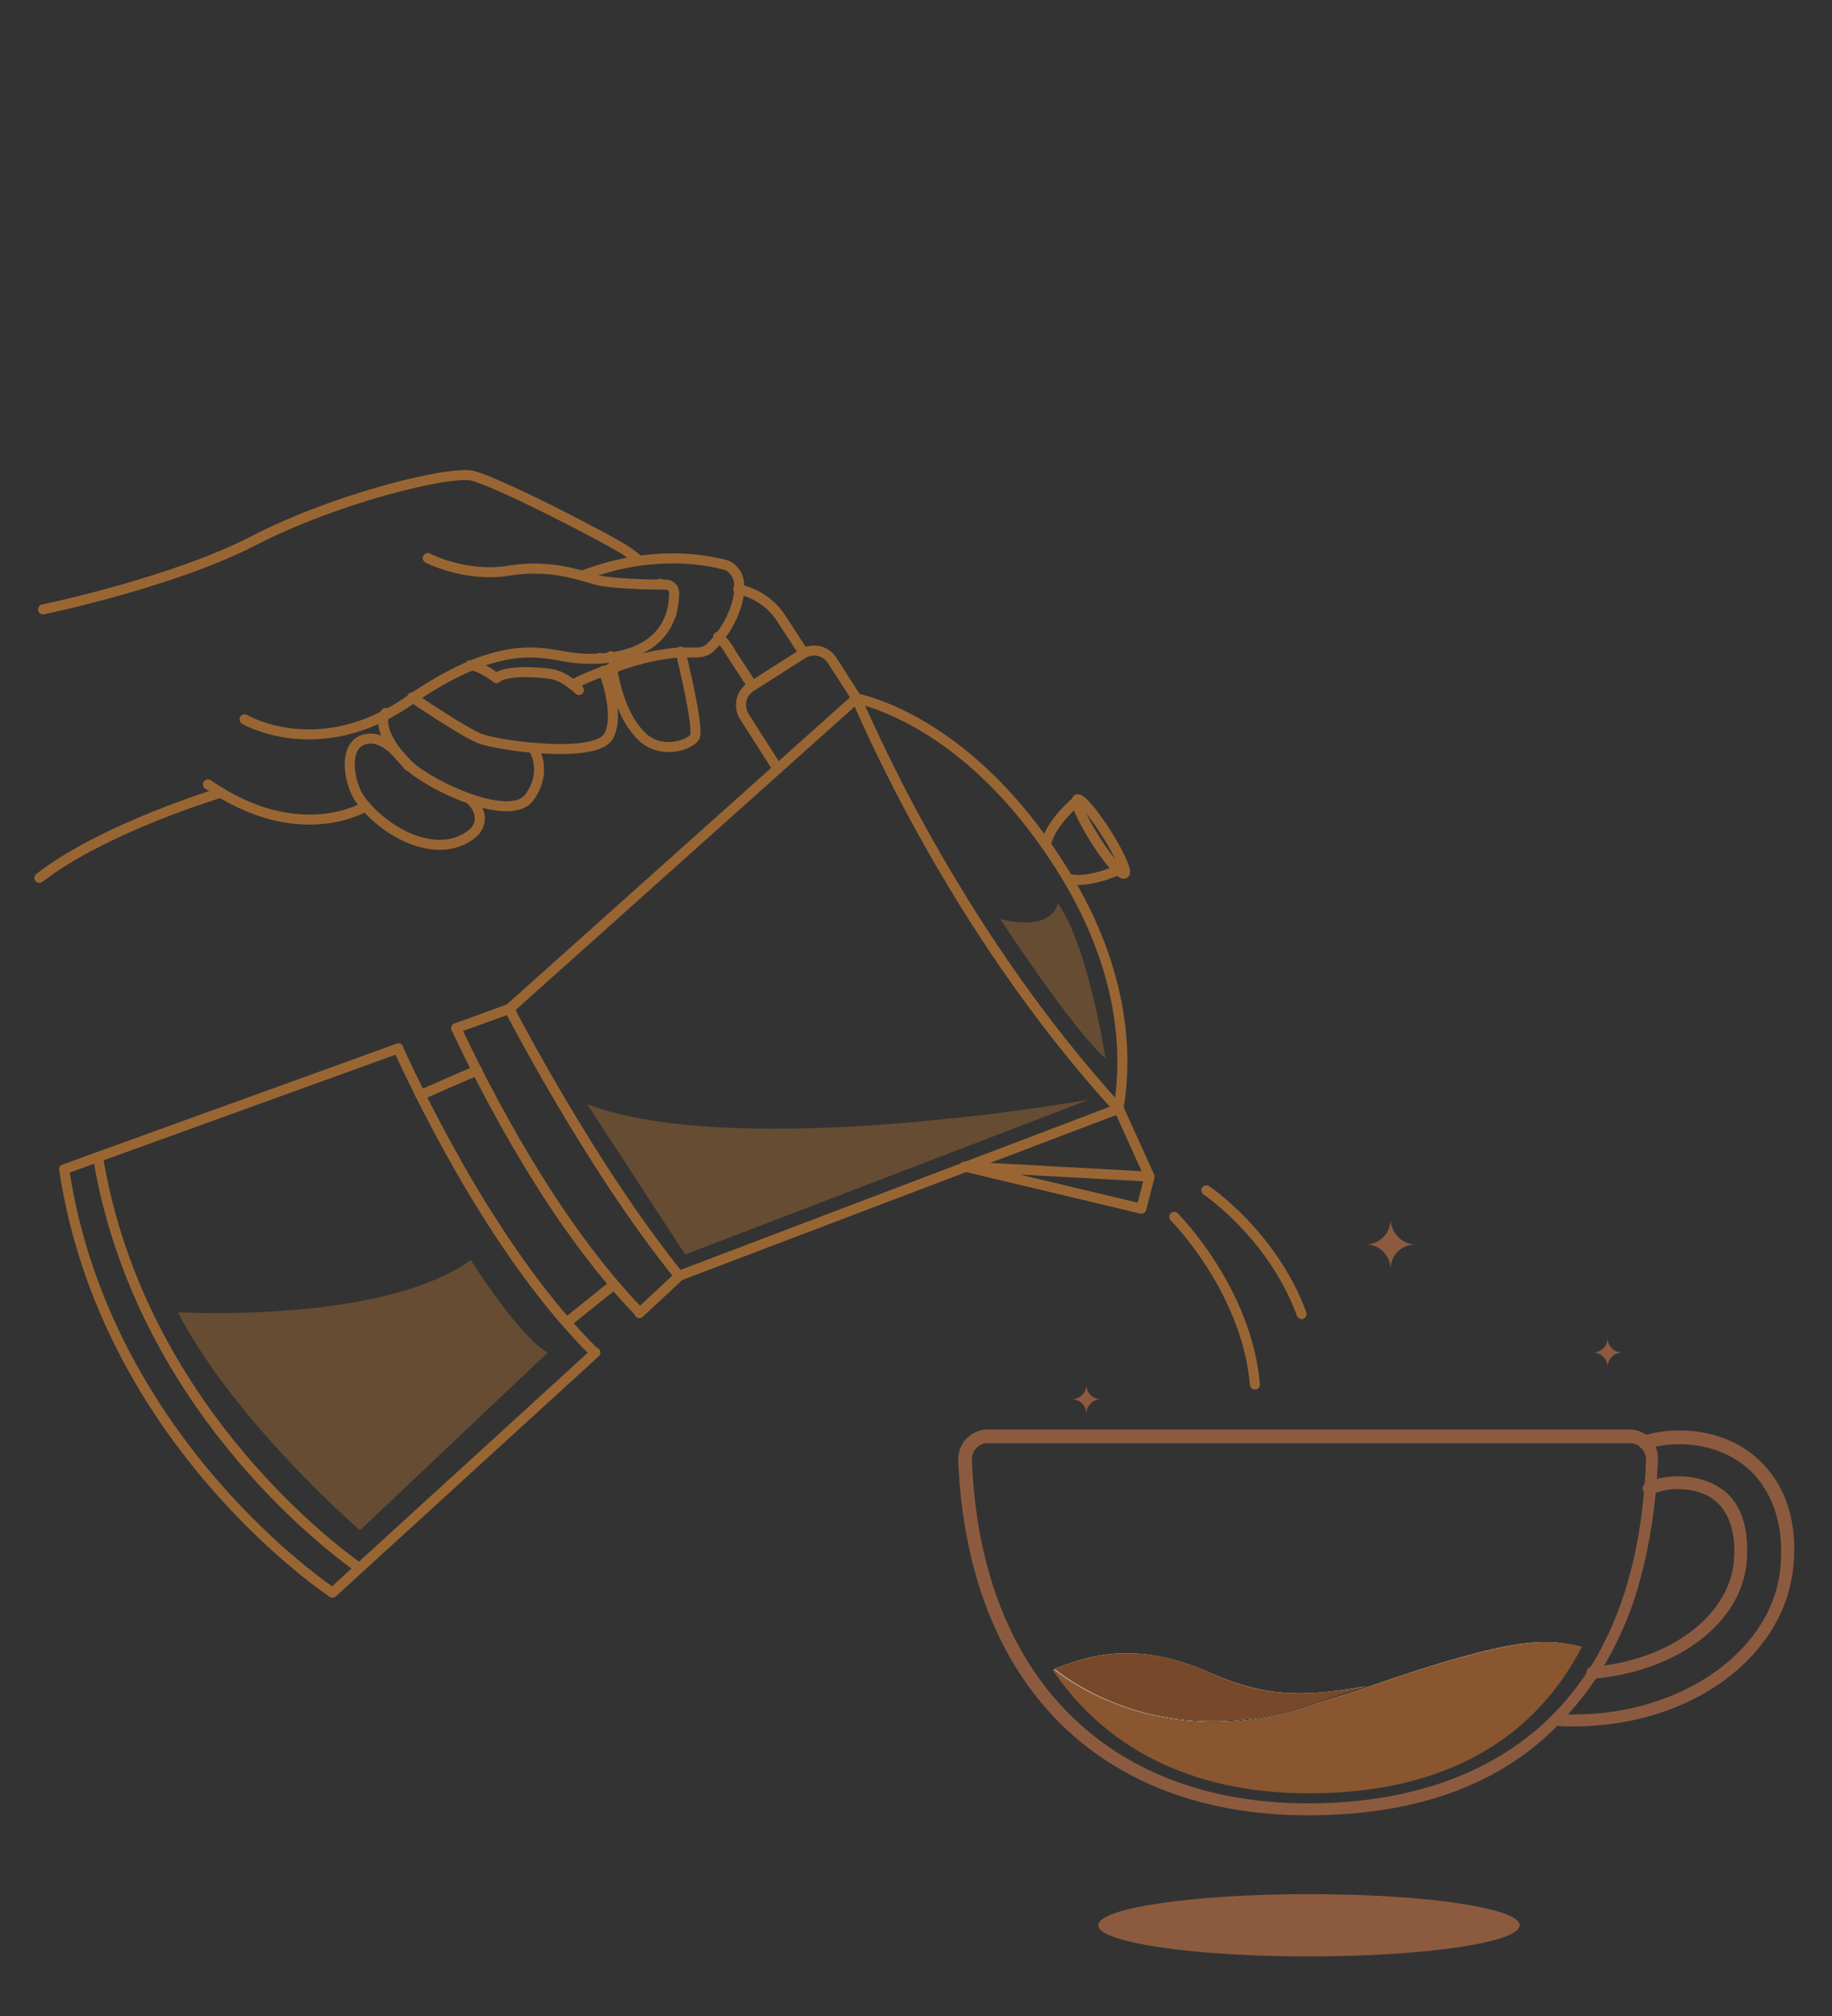 <?xml version="1.0" encoding="utf-8"?>
<!-- Generator: Adobe Illustrator 24.1.2, SVG Export Plug-In . SVG Version: 6.00 Build 0)  -->
<svg version="1.1" id="Layer_1" xmlns="http://www.w3.org/2000/svg" xmlns:xlink="http://www.w3.org/1999/xlink" x="0px" y="0px"
	 viewBox="0 0 200 220" style="enable-background:new 0 0 200 220;" xml:space="preserve">
<rect x="0" y="0" width="200" height="220" fill="#333333" stroke="none"/>
<style type="text/css">
	.st0{fill:#8C5B3F;}
	.st1{fill:#F8E5C4;}
	.st2{fill:#FCF5E7;}
	.st3{fill:none;stroke:#996633;stroke-width:1.093;stroke-linecap:round;stroke-linejoin:round;stroke-miterlimit:10;}
	.st4{opacity:0.49;fill:#996633;}
	.st5{fill:#774829;}
	.st6{fill:#895630;}
</style>
<g>
	<g>
		<path class="st0" d="M154.5,135.8c-1.5,0-2.7,1.2-2.7,2.7c0-1.5-1.2-2.7-2.7-2.7c1.5,0,2.7-1.2,2.7-2.7
			C151.9,134.6,153.1,135.8,154.5,135.8z"/>
	</g>
	<g>
		<path class="st0" d="M177.1,147.6c-0.9,0-1.6,0.7-1.6,1.6c0-0.9-0.7-1.6-1.6-1.6c0.9,0,1.6-0.7,1.6-1.6
			C175.5,146.9,176.2,147.6,177.1,147.6z"/>
	</g>
	<g>
		<path class="st0" d="M120.2,152.7c-0.9,0-1.6,0.7-1.6,1.6c0-0.9-0.7-1.6-1.6-1.6c0.9,0,1.6-0.7,1.6-1.6
			C118.6,152,119.3,152.7,120.2,152.7z"/>
	</g>
	<g>
		<path class="st1" d="M149.2,184c-1.9,0.6-3.9,1.2-5.9,1.9c-15.3,5.3-25.7-1.8-28.2-3.8c3.4-1.2,8.5-3.3,16.9,0.4
			C138.4,185.4,142.9,185.1,149.2,184z"/>
	</g>
	<g>
		<path class="st2" d="M172.6,179.7c-5,9.6-14.5,15.9-29.7,15.9c-13.2,0-22.4-5.2-27.9-13.4c0,0,0.1,0,0.1,0c0,0,0.1,0,0.1,0
			c2.4,1.9,12.9,9.1,28.2,3.8c2-0.7,4-1.2,5.9-1.9C166,178.3,168.9,178.9,172.6,179.7z"/>
	</g>
	<g>
		<path class="st0" d="M142.8,198.1c-22.9,0-37.2-14.5-38.2-38.8c0-0.8,0.3-1.7,0.9-2.3c0.6-0.6,1.4-1,2.2-1h70.2
			c0.8,0,1.6,0.3,2.2,0.9c0.6,0.6,0.9,1.4,0.9,2.3c-0.2,5.5-1.1,10.6-2.5,15.1c-1.6,4.8-3.9,8.9-6.9,12.3
			C165.1,194.3,155.4,198.1,142.8,198.1z M107.8,157.5c-0.5,0-0.9,0.2-1.2,0.5c-0.3,0.3-0.5,0.8-0.5,1.3
			c0.9,23.5,14.7,37.5,36.8,37.5c13.2,0,35.6-4.9,36.8-37.5c0-0.5-0.2-0.9-0.5-1.3c-0.3-0.3-0.8-0.5-1.2-0.5H107.8z"/>
	</g>
	<g>
		<g>
			<path class="st0" d="M173.9,183.2c-0.4,0-0.7-0.3-0.7-0.6c0-0.4,0.2-0.7,0.6-0.7c8.6-0.7,15.1-5.7,15.5-11.7
				c0.2-2.6-0.4-4.7-1.6-6c-1.3-1.4-3.2-1.7-4.6-1.7c-1,0-1.9,0.2-2.8,0.6c-0.3,0.2-0.8,0-0.9-0.4c-0.2-0.3,0-0.8,0.4-0.9
				c1.1-0.5,2.2-0.7,3.4-0.7c1.6,0,3.9,0.4,5.6,2.1c1.5,1.6,2.1,4,1.9,7C190.3,177,183.2,182.4,173.9,183.2
				C174,183.2,174,183.2,173.9,183.2z"/>
		</g>
		<g>
			<path class="st0" d="M171.8,188.4c-0.7,0-1.3,0-1.9-0.1c-0.4,0-0.7-0.4-0.6-0.7c0-0.4,0.3-0.7,0.7-0.6c0.6,0,1.2,0.1,1.8,0.1
				c12,0,22-7.2,22.6-16.4c0.4-5.1-1.4-8.1-2.9-9.8c-2-2.1-4.9-3.3-8.2-3.3c-1.2,0-2.4,0.2-3.6,0.5c-0.4,0.1-0.7-0.1-0.9-0.5
				c-0.1-0.4,0.1-0.7,0.5-0.9c1.3-0.4,2.6-0.6,4-0.6c3.7,0,7,1.3,9.3,3.8c1.7,1.8,3.7,5.2,3.2,10.8
				C195,180.7,184.7,188.4,171.8,188.4z"/>
		</g>
	</g>
	<g>
		<ellipse class="st0" cx="142.9" cy="210.1" rx="23" ry="3.4"/>
	</g>
	<g>
		<g>
			<path class="st3" d="M46.7,60.9c0,0,4,2.1,8.7,1.4c4.7-0.8,7.9,0.5,9.8,1c1.5,0.4,5.7,0.5,7.5,0.5c0.5,0,0.9,0.4,0.9,0.9
				c-0.1,7.6-8.6,7.5-11.6,7c-3.1-0.5-7.6-2-17.4,4.8s-17.9,2-17.9,2"/>
			<path class="st3" d="M45,76.1C45,76.1,45,76.1,45,76.1c0.6,0.4,5.8,3.9,7.4,4.5c0.1,0,0.2,0.1,0.3,0.1c1,0.3,3.1,0.7,5.5,0.9
				c3.5,0.3,7.3,0.2,8.2-1.2c1.1-1.8,0.2-5.3-0.5-7.2"/>
			<path class="st3" d="M65.5,71.8C65.5,71.7,65.5,71.7,65.5,71.8"/>
			<path class="st3" d="M63.2,75.3c0,0-1.4-1.4-2.8-1.7c-1.4-0.3-5.3-0.5-6.2,0.4c0,0-1.8-1.4-2.9-1.4"/>
			<path class="st3" d="M58.2,81.6c0,0,1.7,2.5-0.4,5.4c-2.1,2.9-10.9-1.3-13.2-3.5c-2.3-2.2-3.3-4.6-2.5-5.7"/>
			<path class="st3" d="M44.6,83.6c-1-1.2-2.3-2.9-4-3c-3.4-0.1-2.6,4.8-1.3,6.6c2.4,3.4,8.2,6.8,12.1,3.9c1.5-1.1,1.1-2.8,0-3.8"/>
			<path class="st3" d="M39.9,88c0,0-7.2,4.5-17.2-2.4"/>
			<path class="st3" d="M24.1,86.5c0,0-12.7,3.8-19.8,9.3"/>
			<path class="st3" d="M72.1,63.7C72.1,63.7,72.1,63.7,72.1,63.7"/>
			<path class="st3" d="M4.7,66.5c0,0,14.1-2.9,23-7.5c8.9-4.6,21.1-7.6,23.8-7.1c2.7,0.6,15.1,7,17,8.3c0.4,0.3,0.8,0.6,1.2,0.9"/>
			<line class="st3" x1="73.3" y1="67" x2="73.3" y2="67"/>
			<path class="st3" d="M74.3,71.1c0.9,3.8,2,8.8,1.5,9.4c-0.7,0.9-3.7,1.8-5.7-0.1c-2.2-2.1-3-5.7-3.3-7.6"/>
			<path class="st3" d="M66.7,71.6C66.7,71.6,66.7,71.6,66.7,71.6"/>
		</g>
		<path class="st3" d="M128.2,132.8c0,0,7.9,7.9,8.8,18.3"/>
		<path class="st3" d="M131.7,129.9c0,0,7.2,4.8,10.4,13.5"/>
		<path class="st4" d="M109.2,100.3c0,0,7.9,12.1,11.5,15.2c0,0-1.9-12.3-5.2-16.9C115.4,98.5,115.3,101.7,109.2,100.3z"/>
		<path class="st4" d="M64.1,120.5l10.7,16.4l44.1-16.9C118.9,120,80.8,126.8,64.1,120.5z"/>
		<path class="st4" d="M51.4,137.5c0,0,5.2,8.3,8.4,10.1L39.3,167c0,0-13.5-11.6-19.9-23.8C19.4,143.2,41.7,144.5,51.4,137.5z"/>
		<g>
			<path class="st3" d="M93.5,76.2c2.3,5.3,11.8,26.4,28.6,44.8"/>
			<path class="st3" d="M65,147.6l-28.7,26.2c0,0-24.8-16.3-29.3-46.2l36.5-13.2"/>
			<path class="st3" d="M10.7,126.3c4.4,26.5,24.7,42.1,28.5,44.8"/>
			<path class="st3" d="M49.8,112.2l5.8-2.1l37.9-33.9c3.4,0.8,13.6,4.4,22.6,18.9c7,11.3,6.9,20.7,6,25.9l-47.9,18.2l-4.4,4.1"/>
			
				<ellipse transform="matrix(0.844 -0.536 0.536 0.844 -30.207 78.659)" class="st3" cx="120.2" cy="91.3" rx="0.7" ry="4.8"/>
			<path class="st3" d="M117.7,87.3c0,0-3,2.4-3.5,4.8"/>
			<path class="st3" d="M122.4,94.8c0,0-3.5,1.7-5.8,1.1"/>
			<path class="st3" d="M49.8,112.2c3.3,7,10.6,21.3,20,31"/>
			<path class="st3" d="M43.5,114.5c3,6.5,11,22.8,21.4,33.1"/>
			<line class="st3" x1="52.1" y1="116.8" x2="45.9" y2="119.5"/>
			<line class="st3" x1="67" y1="140.2" x2="61.9" y2="144.3"/>
			<path class="st3" d="M55.6,110.1c0,0,8.8,17.1,18.5,29.1"/>
			<polyline class="st3" points="122.1,120.9 125.5,128.4 124.6,131.9 105.3,127.3 125.5,128.4 			"/>
			<path class="st3" d="M93.5,76.2l-2.7-4.2c-0.7-1-2-1.3-3.1-0.7l-5.8,3.7c-1,0.7-1.3,2-0.7,3.1l3.7,5.8"/>
			<path class="st3" d="M80.6,64.3c1.9,0.4,3.6,1.5,4.7,3.2l2.4,3.7"/>
			<path class="st3" d="M78.4,69.5c0.5,0.4,1,1,1.3,1.6l2.4,3.7"/>
			<path class="st3" d="M63.6,62.8C63.6,62.8,63.6,62.8,63.6,62.8c1.9-0.7,4-1.3,6.1-1.6c3-0.4,6.1-0.4,9.3,0.4
				c1,0.2,1.7,1.2,1.7,2.3c0,0.2,0,0.3,0,0.5c-0.1,1.4-0.7,3.3-2.2,5.2c-0.2,0.3-0.5,0.6-0.8,0.9c-0.4,0.5-1,0.7-1.7,0.7
				c-0.4,0-1,0-1.7,0c-1.7,0.1-4.2,0.5-7.4,1.7c-0.3,0.1-0.6,0.2-0.9,0.3c-1.1,0.4-2.3,0.9-3.5,1.5"/>
		</g>
	</g>
	<g>
		<path class="st5" d="M149.3,184c-1.9,0.6-3.9,1.2-5.9,1.9c-15.4,5.3-25.8-1.8-28.3-3.8c3.4-1.2,8.6-3.3,16.9,0.4
			C138.3,185.4,142.8,185.1,149.3,184z"/>
	</g>
	<g>
		<path class="st6" d="M172.7,179.7c-5,9.7-14.5,16-29.8,16c-13.3,0-22.5-5.3-28-13.5c0,0,0.1,0,0.1,0c0,0,0.1,0,0.1,0
			c2.4,1.9,12.9,9.1,28.3,3.8c2-0.7,4-1.2,5.9-1.9C166.1,178.3,169,178.9,172.7,179.7z"/>
	</g>
</g>
</svg>
